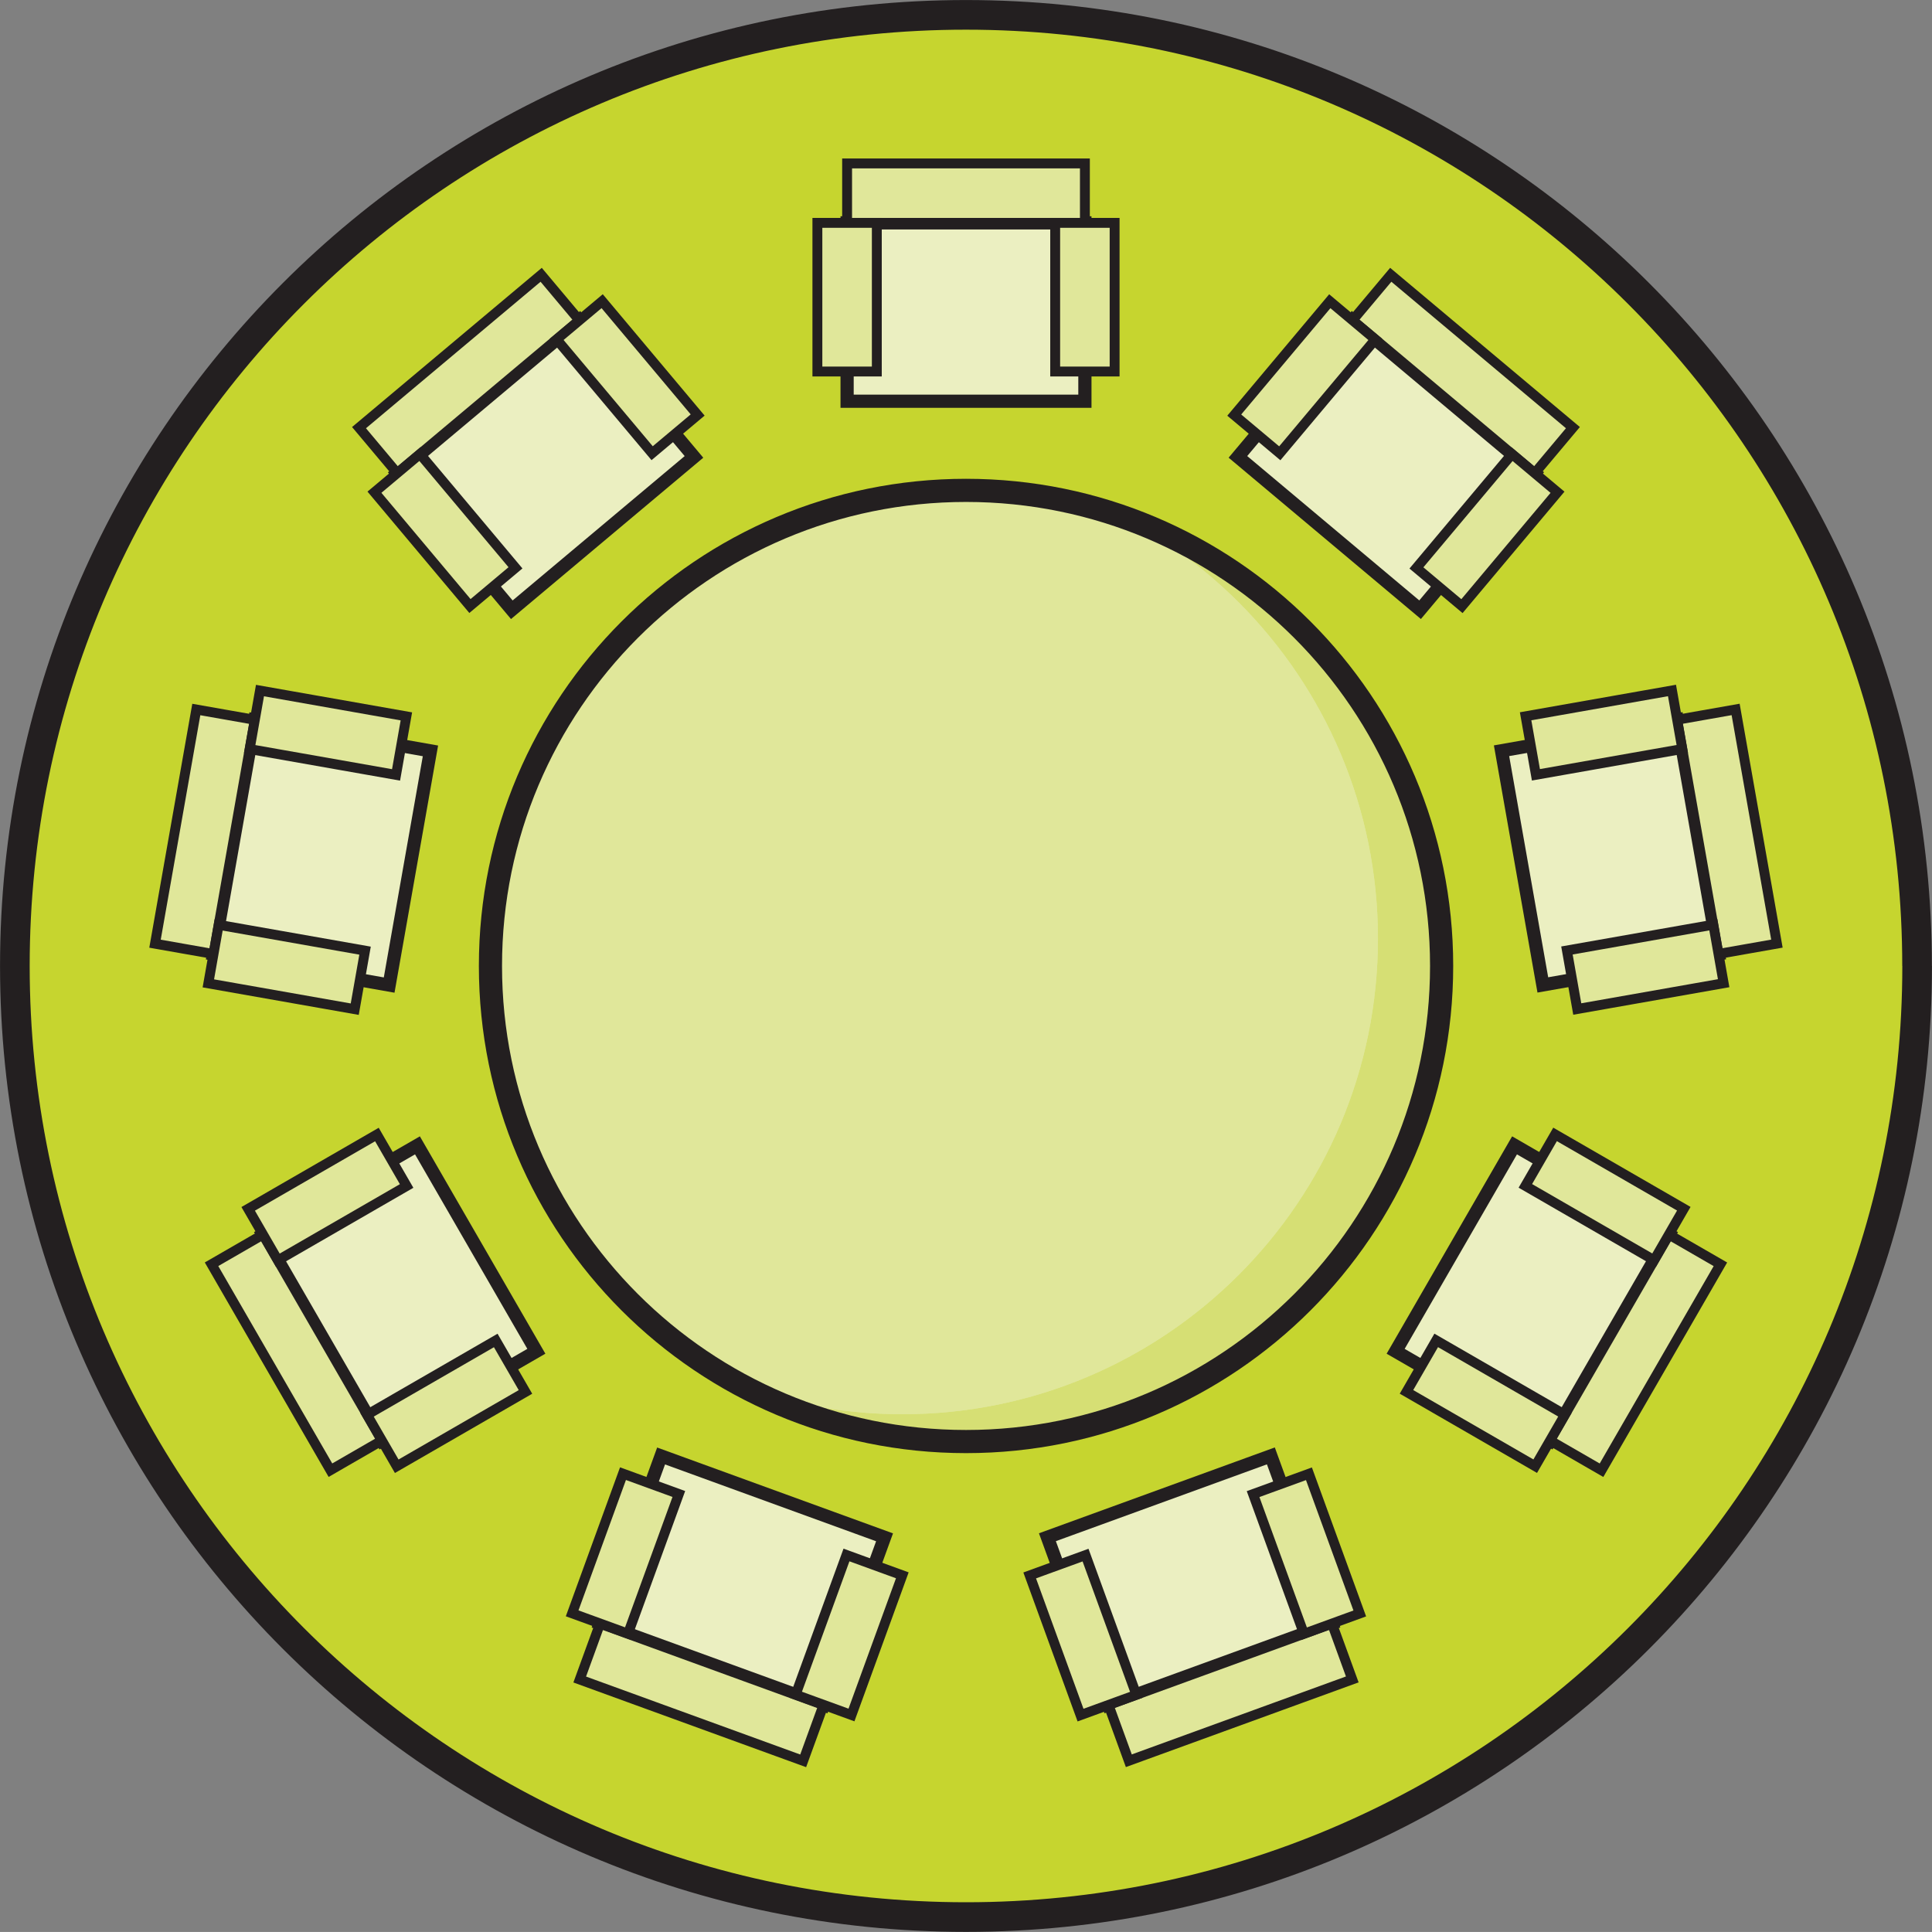 <?xml version="1.0" encoding="UTF-8"?>
<svg id="Layer_1" xmlns="http://www.w3.org/2000/svg" version="1.1" xmlns:xlink="http://www.w3.org/1999/xlink" viewBox="0 0 267.87 267.86">
  <rect x="0" y="0" width="267.87" height="267.86" fill="#808080" stroke="none"/>
  <defs>
    <style>
      .st0 {
        stroke-width: 1.37px;
      }

      .st0, .st1, .st2, .st3 {
        fill: none;
      }

      .st0, .st2, .st4, .st3 {
        stroke: #231f20;
      }

      .st0, .st2, .st3 {
        stroke-miterlimit: 10;
      }

      .st5 {
        fill: #d6df74;
      }

      .st6 {
        fill: #ebefc1;
      }

      .st7 {
        fill: #e0e79a;
      }

      .st2 {
        stroke-width: 3.21px;
      }

      .st4 {
        fill: #c6d52f;
        stroke-width: 4.11px;
      }

      .st3 {
        stroke-width: 1.83px;
      }

      .st8 {
        clip-path: url(#clippath);
      }
    </style>
    <clipPath id="clippath">
      <path class="st1" d="M68,133.93c0,36.42,29.52,65.94,65.94,65.94s65.94-29.52,65.94-65.94-29.52-65.94-65.94-65.94-65.94,29.52-65.94,65.94" />
    </clipPath>
  </defs>
  <g>
    <path class="st4" d="M265.81,133.93c0,72.84-59.04,131.87-131.87,131.87S2.06,206.77,2.06,133.93,61.1,2.06,133.93,2.06s131.87,59.04,131.87,131.87" />
    <path class="st5" d="M68,133.93c0,36.42,29.52,65.94,65.94,65.94s65.94-29.52,65.94-65.94-29.52-65.94-65.94-65.94-65.94,29.52-65.94,65.94" />
    <rect class="st6" x="117.45" y="30.9" width="32.97" height="24.73" />
    <rect class="st3" x="117.45" y="30.9" width="32.97" height="24.73" />
    <rect class="st7" x="117.45" y="22.66" width="32.97" height="8.24" />
    <rect class="st0" x="117.45" y="22.66" width="32.97" height="8.24" />
    <rect class="st7" x="113.33" y="30.9" width="8.24" height="20.61" />
    <rect class="st0" x="113.33" y="30.9" width="8.24" height="20.61" />
    <rect class="st7" x="146.3" y="30.9" width="8.24" height="20.61" />
    <rect class="st0" x="146.3" y="30.9" width="8.24" height="20.61" />
    <rect class="st6" x="59.17" y="52.11" width="32.97" height="24.72" transform="translate(-23.75 63.72) rotate(-40)" />
    <rect class="st3" x="59.17" y="52.11" width="32.97" height="24.72" transform="translate(-23.75 63.72) rotate(-40)" />
    <rect class="st7" x="48.57" y="47.73" width="32.97" height="8.24" transform="translate(-18.11 53.95) rotate(-40)" />
    <rect class="st0" x="48.57" y="47.73" width="32.97" height="8.24" transform="translate(-18.11 53.95) rotate(-40)" />
    <rect class="st7" x="57.58" y="63.19" width="8.24" height="20.6" transform="translate(-32.81 56.85) rotate(-40)" />
    <rect class="st0" x="57.58" y="63.19" width="8.24" height="20.6" transform="translate(-32.81 56.85) rotate(-40)" />
    <rect class="st7" x="82.84" y="42" width="8.24" height="20.6" transform="translate(-13.28 68.13) rotate(-40)" />
    <rect class="st0" x="82.84" y="42" width="8.24" height="20.6" transform="translate(-13.28 68.13) rotate(-40)" />
    <rect class="st6" x="28.16" y="105.82" width="32.97" height="24.73" transform="translate(-79.5 141.64) rotate(-80)" />
    <rect class="st3" x="28.16" y="105.82" width="32.97" height="24.73" transform="translate(-79.5 141.64) rotate(-80)" />
    <rect class="st7" x="11.93" y="111.2" width="32.97" height="8.24" transform="translate(-90.09 123.28) rotate(-80)" />
    <rect class="st0" x="11.93" y="111.2" width="32.97" height="8.24" transform="translate(-90.09 123.28) rotate(-80)" />
    <rect class="st7" x="35.63" y="123.76" width="8.24" height="20.61" transform="translate(-99.18 149.94) rotate(-80)" />
    <rect class="st0" x="35.63" y="123.76" width="8.24" height="20.61" transform="translate(-99.18 149.94) rotate(-80)" />
    <rect class="st7" x="41.36" y="91.29" width="8.24" height="20.61" transform="translate(-62.47 128.74) rotate(-80)" />
    <rect class="st0" x="41.36" y="91.29" width="8.24" height="20.61" transform="translate(-62.47 128.74) rotate(-80)" />
    <rect class="st6" x="43.05" y="162.78" width="24.73" height="32.97" transform="translate(-82.21 51.72) rotate(-30)" />
    <rect class="st3" x="43.05" y="162.78" width="24.73" height="32.97" transform="translate(-82.21 51.72) rotate(-30)" />
    <rect class="st7" x="37.02" y="171.02" width="8.24" height="32.97" transform="translate(-88.24 45.69) rotate(-30)" />
    <rect class="st0" x="37.02" y="171.02" width="8.24" height="32.97" transform="translate(-88.24 45.69) rotate(-30)" />
    <rect class="st7" x="51.57" y="190.45" width="20.61" height="8.24" transform="translate(-89 57.01) rotate(-30)" />
    <rect class="st0" x="51.57" y="190.45" width="20.61" height="8.24" transform="translate(-89 57.01) rotate(-30)" />
    <rect class="st7" x="35.09" y="161.9" width="20.61" height="8.24" transform="translate(-76.93 44.94) rotate(-30)" />
    <rect class="st0" x="35.09" y="161.9" width="20.61" height="8.24" transform="translate(-76.93 44.94) rotate(-30)" />
    <rect class="st6" x="90.56" y="202.64" width="24.73" height="32.97" transform="translate(-138.19 240.9) rotate(-70)" />
    <rect class="st3" x="90.56" y="202.64" width="24.73" height="32.97" transform="translate(-138.19 240.9) rotate(-70)" />
    <rect class="st7" x="93.16" y="218.13" width="8.24" height="32.97" transform="translate(-156.46 245.8) rotate(-70)" />
    <rect class="st0" x="93.16" y="218.13" width="8.24" height="32.97" transform="translate(-156.46 245.8) rotate(-70)" />
    <rect class="st7" x="107.41" y="222.58" width="20.61" height="8.24" transform="translate(-135.58 259.77) rotate(-70)" />
    <rect class="st0" x="107.41" y="222.58" width="20.61" height="8.24" transform="translate(-135.58 259.77) rotate(-70)" />
    <rect class="st7" x="76.43" y="211.3" width="20.61" height="8.24" transform="translate(-145.37 223.24) rotate(-70)" />
    <rect class="st0" x="76.43" y="211.3" width="20.61" height="8.24" transform="translate(-145.37 223.24) rotate(-70)" />
    <rect class="st6" x="148.46" y="206.76" width="32.97" height="24.73" transform="translate(-65 69.62) rotate(-20)" />
    <rect class="st3" x="148.46" y="206.76" width="32.97" height="24.73" transform="translate(-65 69.62) rotate(-20)" />
    <rect class="st7" x="154.1" y="230.5" width="32.97" height="8.24" transform="translate(-69.95 72.49) rotate(-20)" />
    <rect class="st0" x="154.1" y="230.5" width="32.97" height="8.24" transform="translate(-69.95 72.49) rotate(-20)" />
    <rect class="st7" x="177.02" y="205.12" width="8.24" height="20.61" transform="translate(-62.76 74.95) rotate(-20)" />
    <rect class="st0" x="177.02" y="205.12" width="8.24" height="20.61" transform="translate(-62.76 74.95) rotate(-20)" />
    <rect class="st7" x="146.04" y="216.4" width="8.24" height="20.61" transform="translate(-68.48 65.03) rotate(-20)" />
    <rect class="st0" x="146.04" y="216.4" width="8.24" height="20.61" transform="translate(-68.48 65.03) rotate(-20)" />
    <rect class="st6" x="195.97" y="166.9" width="32.97" height="24.73" transform="translate(-49.02 273.62) rotate(-60)" />
    <rect class="st3" x="195.97" y="166.9" width="32.97" height="24.73" transform="translate(-49.02 273.62) rotate(-60)" />
    <rect class="st7" x="210.24" y="183.38" width="32.97" height="8.24" transform="translate(-49.02 290.11) rotate(-60)" />
    <rect class="st0" x="210.24" y="183.38" width="32.97" height="8.24" transform="translate(-49.02 290.11) rotate(-60)" />
    <rect class="st7" x="218.36" y="155.71" width="8.24" height="20.61" transform="translate(-32.54 275.67) rotate(-60)" />
    <rect class="st0" x="218.36" y="155.71" width="8.24" height="20.61" transform="translate(-32.54 275.67) rotate(-60)" />
    <rect class="st7" x="201.87" y="184.27" width="8.24" height="20.61" transform="translate(-65.51 275.67) rotate(-60)" />
    <rect class="st0" x="201.87" y="184.27" width="8.24" height="20.61" transform="translate(-65.51 275.67) rotate(-60)" />
    <rect class="st6" x="210.86" y="101.7" width="24.73" height="32.97" transform="translate(-17.13 40.55) rotate(-10)" />
    <rect class="st3" x="210.86" y="101.7" width="24.73" height="32.97" transform="translate(-17.13 40.55) rotate(-10)" />
    <rect class="st7" x="235.33" y="98.84" width="8.24" height="32.97" transform="translate(-16.39 43.32) rotate(-10)" />
    <rect class="st0" x="235.33" y="98.84" width="8.24" height="32.97" transform="translate(-16.39 43.32) rotate(-10)" />
    <rect class="st7" x="212.08" y="97.47" width="20.61" height="8.24" transform="translate(-14.26 40.15) rotate(-10)" />
    <rect class="st0" x="212.08" y="97.47" width="20.61" height="8.24" transform="translate(-14.26 40.15) rotate(-10)" />
    <rect class="st7" x="217.81" y="129.94" width="20.61" height="8.24" transform="translate(-19.81 41.64) rotate(-10)" />
    <rect class="st0" x="217.81" y="129.94" width="20.61" height="8.24" transform="translate(-19.81 41.64) rotate(-10)" />
    <rect class="st6" x="179.85" y="47.99" width="24.73" height="32.97" transform="translate(19.27 170.27) rotate(-50)" />
    <rect class="st3" x="179.85" y="47.99" width="24.73" height="32.97" transform="translate(19.27 170.27) rotate(-50)" />
    <rect class="st7" x="198.69" y="35.37" width="8.24" height="32.97" transform="translate(32.72 173.88) rotate(-50)" />
    <rect class="st0" x="198.69" y="35.37" width="8.24" height="32.97" transform="translate(32.72 173.88) rotate(-50)" />
    <rect class="st7" x="170.6" y="48.18" width="20.61" height="8.24" transform="translate(24.56 157.27) rotate(-50)" />
    <rect class="st0" x="170.6" y="48.18" width="20.61" height="8.24" transform="translate(24.56 157.27) rotate(-50)" />
    <rect class="st7" x="195.86" y="69.37" width="20.61" height="8.24" transform="translate(17.35 184.19) rotate(-50)" />
    <rect class="st0" x="195.86" y="69.37" width="20.61" height="8.24" transform="translate(17.35 184.19) rotate(-50)" />
  </g>
  <g class="st8">
    <path class="st7" d="M59.17,130.14c0,36.42,29.52,65.94,65.94,65.94s65.94-29.52,65.94-65.94-29.52-65.94-65.94-65.94-65.94,29.52-65.94,65.94" />
    <path class="st7" d="M59.17,130.14c0,36.42,29.52,65.94,65.94,65.94s65.94-29.52,65.94-65.94-29.52-65.94-65.94-65.94-65.94,29.52-65.94,65.94" />
  </g>
  <path class="st2" d="M68,133.93c0,36.42,29.52,65.94,65.94,65.94s65.94-29.52,65.94-65.94-29.52-65.94-65.94-65.94-65.94,29.52-65.94,65.94Z" />
</svg>